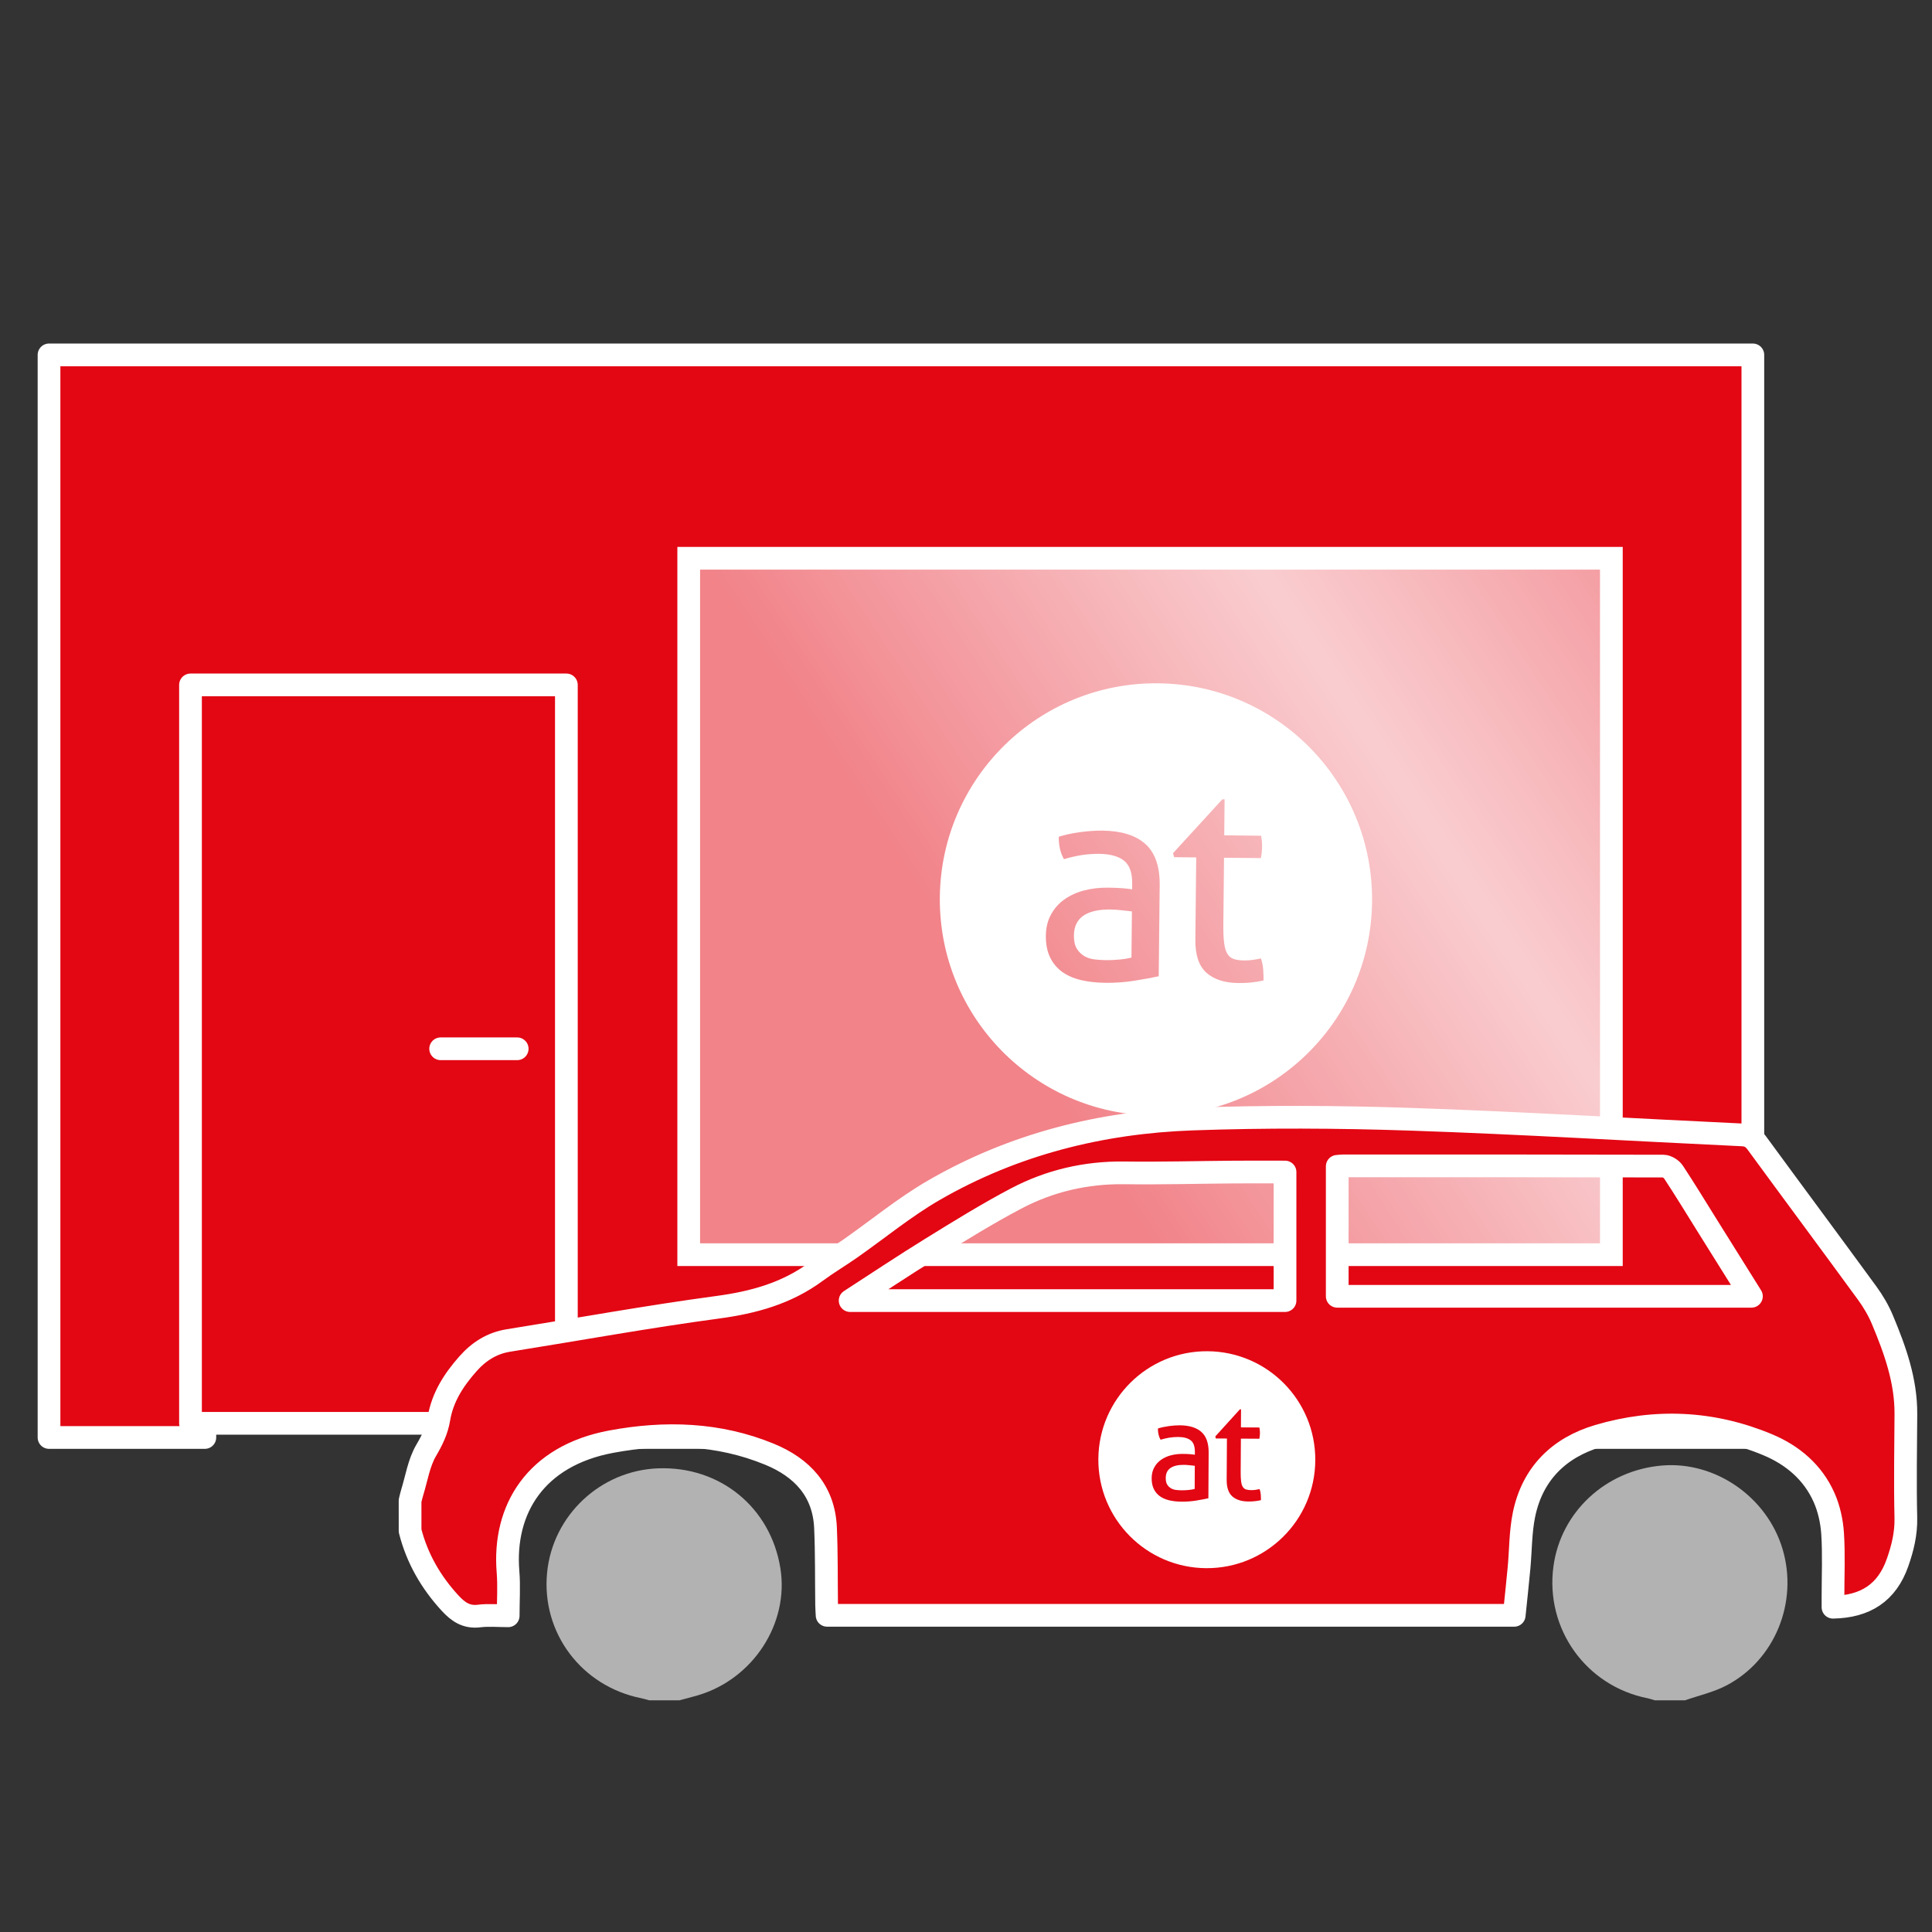 <?xml version="1.0" encoding="utf-8"?>
<!-- Generator: Adobe Illustrator 24.0.0, SVG Export Plug-In . SVG Version: 6.00 Build 0)  -->
<svg xmlns="http://www.w3.org/2000/svg" xmlns:xlink="http://www.w3.org/1999/xlink" version="1.1" x="0px" y="0px" viewBox="0 0 127.566 127.566" enable-background="new 0 0 127.566 127.566" xml:space="preserve">
<rect x="0" y="0" width="127.566" height="127.566" fill="#333333" stroke="none"/>
<g id="Vorlage">
</g>
<g id="Icon">
	
		<path fill="#e30613" stroke="#FFFFFF" stroke-width="1.5" stroke-linecap="round" stroke-linejoin="round" stroke-miterlimit="10" d="   M3.237,23.434v71.48h10.289V61.331c5.992,0,16.415,0,22.879,0v33.582h79.332v-71.48H3.237z"/>
	<linearGradient id="SVGID_3_" gradientUnits="userSpaceOnUse" x1="65.644" y1="66.614" x2="116.559" y2="33.163">
		<stop offset="0" style="stop-color:#FFFFFF;stop-opacity:0.5"/>
		<stop offset="0.503" style="stop-color:#FFFFFF;stop-opacity:0.8"/>
		<stop offset="1" style="stop-color:#FFFFFF;stop-opacity:0.5"/>
	</linearGradient>
	
		<rect x="45.475" y="36.861" fill="url(#SVGID_3_)" stroke="#FFFFFF" stroke-width="1.5" stroke-miterlimit="10" width="60.92" height="45.983"/>
	
		<rect x="12.578" y="45.223" fill="#e30613" stroke="#FFFFFF" stroke-width="1.5" stroke-linecap="round" stroke-linejoin="round" stroke-miterlimit="10" width="24.819" height="48.755"/>
	
		<path fill="#e30613" stroke="#FFFFFF" stroke-width="1.5" stroke-linecap="round" stroke-linejoin="round" stroke-miterlimit="10" d="   M27.076,99.089c0.045-0.176,0.082-0.355,0.136-0.528c0.292-0.942,0.442-1.97,0.929-2.798c0.398-0.676,0.715-1.334,0.838-2.082   c0.236-1.429,0.984-2.573,1.914-3.626c0.72-0.816,1.585-1.372,2.686-1.547c4.599-0.734,9.184-1.57,13.798-2.191   c2.375-0.319,4.563-0.918,6.501-2.35c0.732-0.541,1.519-1.007,2.266-1.529c1.832-1.282,3.571-2.722,5.499-3.838   c5.263-3.048,11.036-4.497,17.071-4.712c4.799-0.171,9.614-0.148,14.415,0.014c7.308,0.246,14.608,0.691,21.913,1.033   c0.445,0.021,0.702,0.188,0.956,0.535c2.422,3.309,4.871,6.599,7.288,9.911c0.398,0.546,0.75,1.146,1.01,1.768   c0.832,1.991,1.559,4.015,1.545,6.221c-0.014,2.279-0.055,4.559-0.002,6.837c0.024,1.045-0.208,1.995-0.546,2.961   c-0.698,1.996-2.124,2.914-4.265,2.953c0-0.213,0-0.455,0-0.697c0-1.388,0.065-2.781-0.025-4.164   c-0.052-0.806-0.237-1.646-0.563-2.382c-0.738-1.664-2.077-2.797-3.726-3.486c-3.648-1.526-7.413-1.696-11.188-0.578   c-2.586,0.767-4.343,2.487-4.9,5.193c-0.236,1.147-0.219,2.345-0.328,3.519c-0.097,1.043-0.211,2.085-0.318,3.13   c-15.157,0-30.236,0-45.369,0c-0.012-0.249-0.029-0.471-0.032-0.694c-0.022-1.698,0.002-3.399-0.073-5.094   c-0.108-2.445-1.56-3.968-3.692-4.846c-3.377-1.391-6.909-1.491-10.446-0.834c-5.017,0.932-7.162,4.486-6.825,8.596   c0.077,0.941,0.011,1.893,0.011,2.903c-0.684,0-1.308-0.061-1.915,0.015c-0.842,0.105-1.383-0.268-1.922-0.853   c-1.271-1.383-2.175-2.951-2.64-4.771C27.076,100.415,27.076,99.752,27.076,99.089z M112.679,80.851   c-0.724-1.159-1.433-2.328-2.186-3.468c-0.13-0.197-0.443-0.387-0.672-0.388c-7.045-0.02-14.09-0.016-21.135-0.014   c-0.12,0-0.239,0.017-0.391,0.029c0,2.867,0,5.698,0,8.582c9.076,0,18.157,0,27.348,0   C114.627,83.968,113.653,82.409,112.679,80.851z M84.848,77.387c-1.15,0-2.242-0.007-3.334,0.001   c-2.422,0.018-4.845,0.087-7.267,0.054c-2.544-0.034-4.945,0.526-7.17,1.701c-1.916,1.011-3.762,2.157-5.607,3.296   c-1.809,1.117-3.577,2.3-5.337,3.437c9.51,0,19.094,0,28.715,0C84.848,83.066,84.848,80.282,84.848,77.387z"/>
	<path fill="#B2B2B2" d="M111.256,112.269c0.911-0.319,1.877-0.533,2.724-0.975c3.216-1.676,4.763-5.504,3.72-9.009   c-1.023-3.437-4.428-5.806-7.937-5.521c-3.734,0.303-6.714,3.067-7.194,6.673c-0.549,4.117,2.158,7.894,6.23,8.698   c0.158,0.031,0.312,0.089,0.467,0.134C109.929,112.269,110.593,112.269,111.256,112.269z"/>
	<path fill="#B2B2B2" d="M44.857,112.269c0.417-0.112,0.837-0.215,1.25-0.339c3.637-1.089,6.004-4.754,5.42-8.383   c-0.645-4.013-3.977-6.741-8.058-6.596c-3.815,0.135-6.979,3.104-7.346,6.893c-0.384,3.96,2.266,7.494,6.211,8.285   c0.18,0.036,0.356,0.093,0.534,0.14C43.53,112.269,44.194,112.269,44.857,112.269z"/>
	
		<line fill="#e30613" stroke="#FFFFFF" stroke-width="1.5" stroke-linecap="round" stroke-linejoin="round" stroke-miterlimit="10" x1="29.095" y1="69.249" x2="34.149" y2="69.249"/>
</g>
<g id="default">
	<g>
		<path fill="#FFFFFF" d="M76.471,45.117c-7.88-0.082-14.335,6.245-14.416,14.124c-0.079,7.879,6.244,14.332,14.125,14.414    c7.88,0.082,14.334-6.242,14.415-14.121C90.676,51.651,84.353,45.195,76.471,45.117z M76.508,64.461    c-0.435,0.095-0.966,0.192-1.592,0.292c-0.623,0.1-1.26,0.147-1.907,0.14c-0.612-0.006-1.163-0.067-1.655-0.186    c-0.49-0.119-0.906-0.304-1.246-0.554c-0.341-0.256-0.602-0.575-0.785-0.965c-0.183-0.386-0.272-0.855-0.267-1.403    c0.006-0.535,0.12-1.005,0.342-1.406c0.222-0.408,0.523-0.741,0.899-1.004c0.376-0.263,0.808-0.459,1.296-0.584    c0.487-0.125,0.999-0.185,1.533-0.181c0.402,0.004,0.728,0.015,0.985,0.037c0.253,0.019,0.468,0.046,0.643,0.073l0.003-0.354    c0.008-0.735-0.174-1.253-0.545-1.541c-0.371-0.291-0.911-0.436-1.622-0.448c-0.438-0.002-0.847,0.029-1.226,0.091    c-0.382,0.066-0.753,0.153-1.116,0.26c-0.232-0.413-0.346-0.907-0.34-1.48c0.424-0.133,0.896-0.234,1.407-0.303    c0.51-0.072,1.004-0.103,1.477-0.101c1.246,0.016,2.192,0.305,2.834,0.882c0.643,0.573,0.959,1.483,0.946,2.731L76.508,64.461z     M82.64,64.868c-0.275,0.031-0.569,0.042-0.882,0.04c-0.895-0.01-1.593-0.234-2.094-0.675c-0.501-0.445-0.746-1.167-0.737-2.178    l0.057-5.442l-1.458-0.015l-0.072-0.265l3.254-3.555l0.15,0.001l-0.024,2.375l2.431,0.027c0.046,0.211,0.071,0.449,0.066,0.709    c0.002,0.141-0.008,0.269-0.02,0.394c-0.015,0.122-0.034,0.249-0.06,0.374l-2.431-0.023l-0.045,4.375    c-0.005,0.522,0.011,0.942,0.052,1.25c0.041,0.314,0.112,0.557,0.218,0.722c0.104,0.172,0.245,0.285,0.425,0.343    c0.179,0.058,0.406,0.088,0.682,0.092c0.212,0.002,0.41-0.012,0.597-0.041c0.186-0.027,0.359-0.06,0.507-0.094    c0.085,0.246,0.136,0.504,0.152,0.764c0.015,0.263,0.023,0.495,0.021,0.692C83.176,64.797,82.913,64.841,82.64,64.868z"/>
		<path fill="#FFFFFF" d="M73.302,60.052c-0.774-0.007-1.365,0.132-1.774,0.412c-0.406,0.284-0.613,0.714-0.62,1.302    c-0.002,0.376,0.062,0.665,0.195,0.881c0.137,0.216,0.307,0.377,0.509,0.492c0.207,0.115,0.433,0.186,0.683,0.211    c0.247,0.028,0.486,0.043,0.709,0.046c0.288,0.004,0.582-0.01,0.89-0.037c0.305-0.027,0.577-0.073,0.815-0.133l0.029-3.048    c-0.187-0.026-0.423-0.051-0.71-0.08C73.744,60.069,73.499,60.053,73.302,60.052z"/>
	</g>
	<g>
		<path fill="#FFFFFF" d="M79.728,89.219c-3.955-0.025-7.181,3.164-7.206,7.119c-0.023,3.955,3.164,7.18,7.119,7.205    c3.955,0.025,7.181-3.163,7.205-7.117C86.871,92.469,83.684,89.242,79.728,89.219z M79.787,98.928    c-0.218,0.049-0.484,0.098-0.798,0.15c-0.313,0.052-0.632,0.076-0.957,0.074c-0.307-0.002-0.584-0.031-0.831-0.09    c-0.246-0.059-0.455-0.151-0.626-0.275c-0.172-0.128-0.303-0.287-0.396-0.483c-0.093-0.194-0.138-0.429-0.137-0.703    c0.002-0.269,0.058-0.505,0.169-0.706c0.11-0.205,0.261-0.373,0.449-0.506c0.188-0.133,0.405-0.232,0.649-0.296    c0.244-0.064,0.501-0.095,0.769-0.094c0.202,0.001,0.365,0.006,0.494,0.017c0.127,0.009,0.235,0.022,0.323,0.035l0.001-0.177    c0.002-0.369-0.09-0.629-0.277-0.772c-0.187-0.145-0.458-0.217-0.815-0.221c-0.22,0-0.425,0.016-0.615,0.048    c-0.192,0.034-0.378,0.078-0.56,0.133c-0.117-0.207-0.175-0.454-0.174-0.742c0.213-0.068,0.449-0.119,0.705-0.155    c0.256-0.037,0.503-0.054,0.741-0.054c0.625,0.005,1.101,0.149,1.424,0.437c0.324,0.286,0.484,0.742,0.48,1.369L79.787,98.928z     M82.865,99.119c-0.138,0.016-0.286,0.022-0.443,0.022c-0.449-0.003-0.8-0.114-1.052-0.335c-0.253-0.222-0.377-0.584-0.375-1.092    l0.017-2.731l-0.732-0.004l-0.037-0.133l1.625-1.791l0.075,0l-0.007,1.192l1.22,0.008c0.023,0.106,0.037,0.225,0.035,0.356    c0.001,0.071-0.004,0.135-0.009,0.198c-0.007,0.061-0.016,0.125-0.029,0.188l-1.22-0.007l-0.014,2.196    c-0.002,0.262,0.008,0.473,0.029,0.627c0.021,0.158,0.057,0.279,0.111,0.362c0.052,0.086,0.123,0.142,0.214,0.171    c0.09,0.029,0.204,0.044,0.343,0.045c0.106,0.001,0.206-0.007,0.3-0.022c0.093-0.014,0.18-0.031,0.254-0.048    c0.043,0.123,0.069,0.253,0.078,0.383c0.008,0.132,0.013,0.248,0.012,0.347C83.134,99.082,83.002,99.105,82.865,99.119z"/>
		<path fill="#FFFFFF" d="M78.169,96.721c-0.389-0.002-0.685,0.069-0.89,0.211c-0.203,0.143-0.306,0.36-0.308,0.655    c0,0.189,0.032,0.334,0.1,0.442c0.069,0.108,0.155,0.189,0.256,0.246c0.104,0.057,0.218,0.093,0.343,0.105    c0.124,0.014,0.244,0.021,0.356,0.022c0.144,0.001,0.292-0.006,0.447-0.021c0.153-0.014,0.289-0.038,0.409-0.068l0.008-1.53    c-0.094-0.013-0.212-0.025-0.357-0.039C78.39,96.729,78.267,96.722,78.169,96.721z"/>
	</g>
</g>




<g id="Icon_x5F_darueber">
</g>
</svg>
